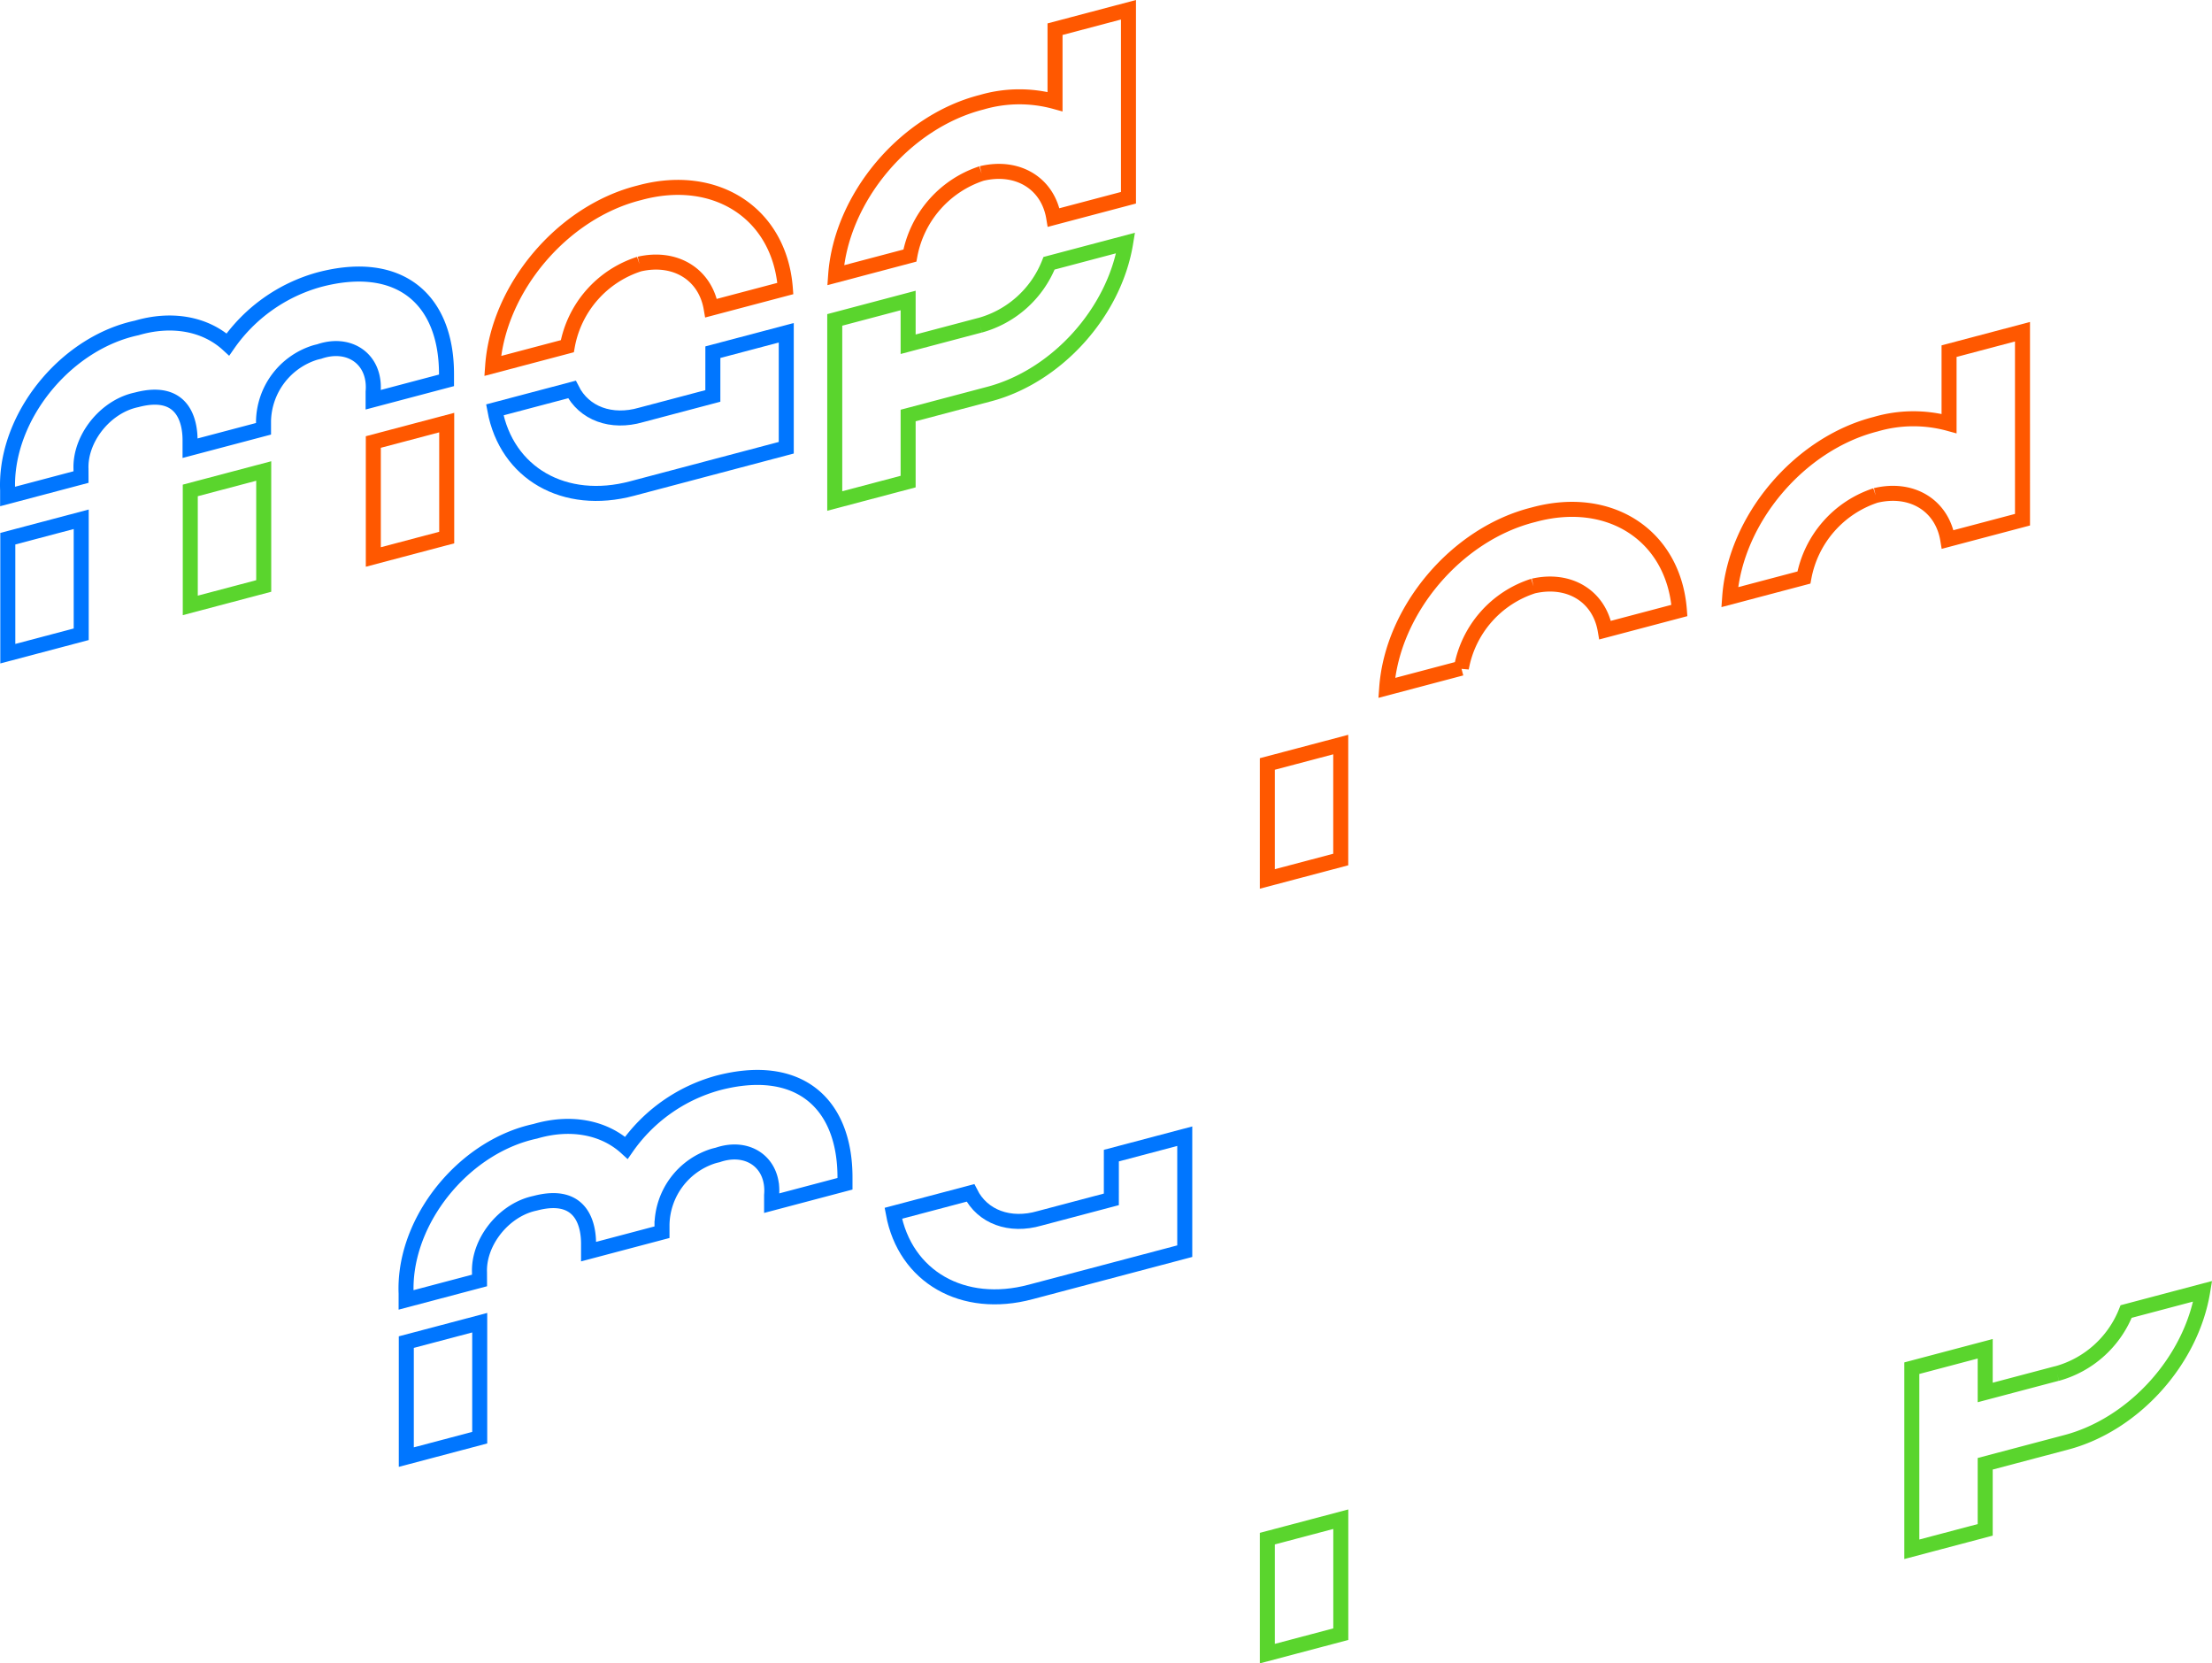 <svg xmlns="http://www.w3.org/2000/svg" width="294.638" height="221.499" viewBox="0 0 294.638 221.499">
  <g id="Group_1012" data-name="Group 1012" transform="translate(-572.8 -5584.917)">
    <g id="rouge" transform="translate(518.526 5628.659)">
      <path id="Path_2563" data-name="Path 2563" d="M336.568,101.486l9.776-2.586V83.59l-9.776,2.586Z" transform="translate(-113.484 -28.185)" fill="none" stroke="#ff5800" stroke-miterlimit="10" stroke-width="2"/>
      <path id="Path_2564" data-name="Path 2564" d="M380.1,46.54c4.778-1.091,8.773,1.367,9.553,5.878l9.887-2.615c-.742-9.964-9.254-15.545-19.441-12.748C369.87,39.6,361.3,49.717,360.551,60.114l9.944-2.63a14.093,14.093,0,0,1,9.6-10.946" transform="translate(-121.57 -12.251)" fill="none" stroke="#ff5800" stroke-miterlimit="10" stroke-width="2"/>
      <path id="Path_2565" data-name="Path 2565" d="M448.921,22.451c4.807-1.149,8.843,1.317,9.6,5.865l9.96-2.634V.649L458.7,3.236v9.645a17.918,17.918,0,0,0-9.78.083c-10.188,2.59-18.7,12.676-19.441,23.034l9.888-2.615a14.227,14.227,0,0,1,9.553-10.933" transform="translate(-144.811 -0.219)" fill="none" stroke="#ff5800" stroke-miterlimit="10" stroke-width="2"/>
    </g>
    <g id="vert" transform="translate(542.906 5647.071)">
      <path id="Path_2566" data-name="Path 2566" d="M299.785,229.34l9.783-2.588v-15.31l-9.783,2.587Z" transform="translate(-101.081 -71.294)" fill="none" stroke="#5ad52d" stroke-miterlimit="10" stroke-width="2"/>
      <path id="Path_2568" data-name="Path 2568" d="M448.636,176.591l-9.563,2.529V173.3l-9.776,2.586V200l9.776-2.586v-8.8l10.752-2.844c9-2.353,16.7-10.86,18.22-20.129l-10.2,2.7a13.846,13.846,0,0,1-9.206,8.259" transform="translate(-144.75 -55.848)" fill="none" stroke="#5ad52d" stroke-miterlimit="10" stroke-width="2"/>
    </g>
    <g id="bleu" transform="translate(626.549 5568.449)">
      <path id="Path_2569" data-name="Path 2569" d="M.56,308.478l9.778-2.586V290.58L.56,293.165Z" transform="translate(-0.189 -97.978)" fill="none" stroke="#0076ff" stroke-miterlimit="10" stroke-width="2"/>
      <path id="Path_2570" data-name="Path 2570" d="M10.288,267.276c-.146-3.827,2.869-7.876,6.735-9.044q.337-.1.673-.171c6.451-1.706,7.119,3.231,7.119,5.373v1.07l9.783-2.587v-1.07a9.782,9.782,0,0,1,6.818-9.065q.3-.087.592-.15c3.673-1.271,6.893.611,7.193,4.2a6.738,6.738,0,0,1-.005,1.15v1.07l9.775-2.586v-.847c0-10.006-6.3-15.387-16.963-12.565a21.931,21.931,0,0,0-12.154,8.623c-3.016-2.761-7.491-3.568-12.153-2.195C8.667,250.421.975,259.409.52,268.563q-.039.77-.006,1.521v.847l9.777-2.586Z" transform="translate(-0.168 -81.365)" fill="none" stroke="#0076ff" stroke-miterlimit="10" stroke-width="2"/>
      <path id="Path_2571" data-name="Path 2571" d="M127.47,261.522l-9.562,2.529c-3.966,1.151-7.6-.188-9.208-3.39l-10.273,2.717c1.562,8.462,9.284,12.883,18.295,10.473l20.526-5.429v-15.31l-9.776,2.585Z" transform="translate(-33.188 -85.344)" fill="none" stroke="#0076ff" stroke-miterlimit="10" stroke-width="2"/>
    </g>
    <g id="total" transform="translate(573.469 5539.76)">
      <path id="Path_2555" data-name="Path 2555" d="M37.229,180.653l9.783-2.588v-15.31l-9.783,2.587Z" transform="translate(-12.553 -54.878)" fill="none" stroke="#5ad52d" stroke-miterlimit="10" stroke-width="2"/>
      <path id="Path_2556" data-name="Path 2556" d="M74.012,170.926l9.776-2.586V153.03l-9.776,2.586Z" transform="translate(-24.955 -51.599)" fill="none" stroke="#ff5800" stroke-miterlimit="10" stroke-width="2"/>
      <path id="Path_2557" data-name="Path 2557" d="M.56,190.351l9.778-2.586V172.453L.56,175.038Z" transform="translate(-0.189 -58.147)" fill="none" stroke="#0076ff" stroke-miterlimit="10" stroke-width="2"/>
      <path id="Path_2558" data-name="Path 2558" d="M10.288,149.149c-.146-3.827,2.869-7.876,6.735-9.044q.337-.1.673-.171c6.451-1.706,7.119,3.231,7.119,5.373v1.07L34.6,143.79v-1.07a9.782,9.782,0,0,1,6.818-9.065q.3-.087.592-.15c3.673-1.271,6.893.611,7.193,4.2a6.738,6.738,0,0,1-.005,1.15v1.07l9.775-2.586V136.5c0-10.006-6.3-15.387-16.963-12.565a21.934,21.934,0,0,0-12.154,8.623c-3.016-2.761-7.491-3.568-12.153-2.195C8.667,132.294.975,141.282.52,150.436q-.039.77-.006,1.521v.847l9.777-2.586Z" transform="translate(-0.168 -41.535)" fill="none" stroke="#0076ff" stroke-miterlimit="10" stroke-width="2"/>
      <path id="Path_2559" data-name="Path 2559" d="M117.541,115.98c4.778-1.091,8.773,1.366,9.553,5.877l9.887-2.614c-.742-9.964-9.254-15.545-19.441-12.748-10.225,2.547-18.8,12.662-19.544,23.059l9.944-2.63a14.094,14.094,0,0,1,9.6-10.946" transform="translate(-33.042 -35.665)" fill="none" stroke="#ff5800" stroke-miterlimit="10" stroke-width="2"/>
      <path id="Path_2560" data-name="Path 2560" d="M127.47,143.395l-9.562,2.529c-3.966,1.151-7.6-.188-9.208-3.39L98.427,145.25c1.562,8.462,9.284,12.883,18.295,10.473l20.526-5.429v-15.31l-9.776,2.585Z" transform="translate(-33.188 -45.514)" fill="none" stroke="#0076ff" stroke-miterlimit="10" stroke-width="2"/>
      <path id="Path_2561" data-name="Path 2561" d="M186.365,91.891c4.807-1.149,8.843,1.317,9.6,5.865l9.96-2.634V70.089l-9.781,2.587v9.645a17.919,17.919,0,0,0-9.78.083c-10.188,2.59-18.7,12.676-19.441,23.034l9.888-2.615a14.227,14.227,0,0,1,9.553-10.933" transform="translate(-56.283 -23.632)" fill="none" stroke="#ff5800" stroke-miterlimit="10" stroke-width="2"/>
      <path id="Path_2562" data-name="Path 2562" d="M186.08,127.9l-9.564,2.529v-5.825l-9.775,2.586v24.115l9.775-2.586v-8.8l10.752-2.844c9-2.353,16.7-10.86,18.22-20.129l-10.2,2.7a13.846,13.846,0,0,1-9.206,8.259" transform="translate(-56.222 -39.432)" fill="none" stroke="#5ad52d" stroke-miterlimit="10" stroke-width="2"/>
    </g>
  </g>
</svg>
